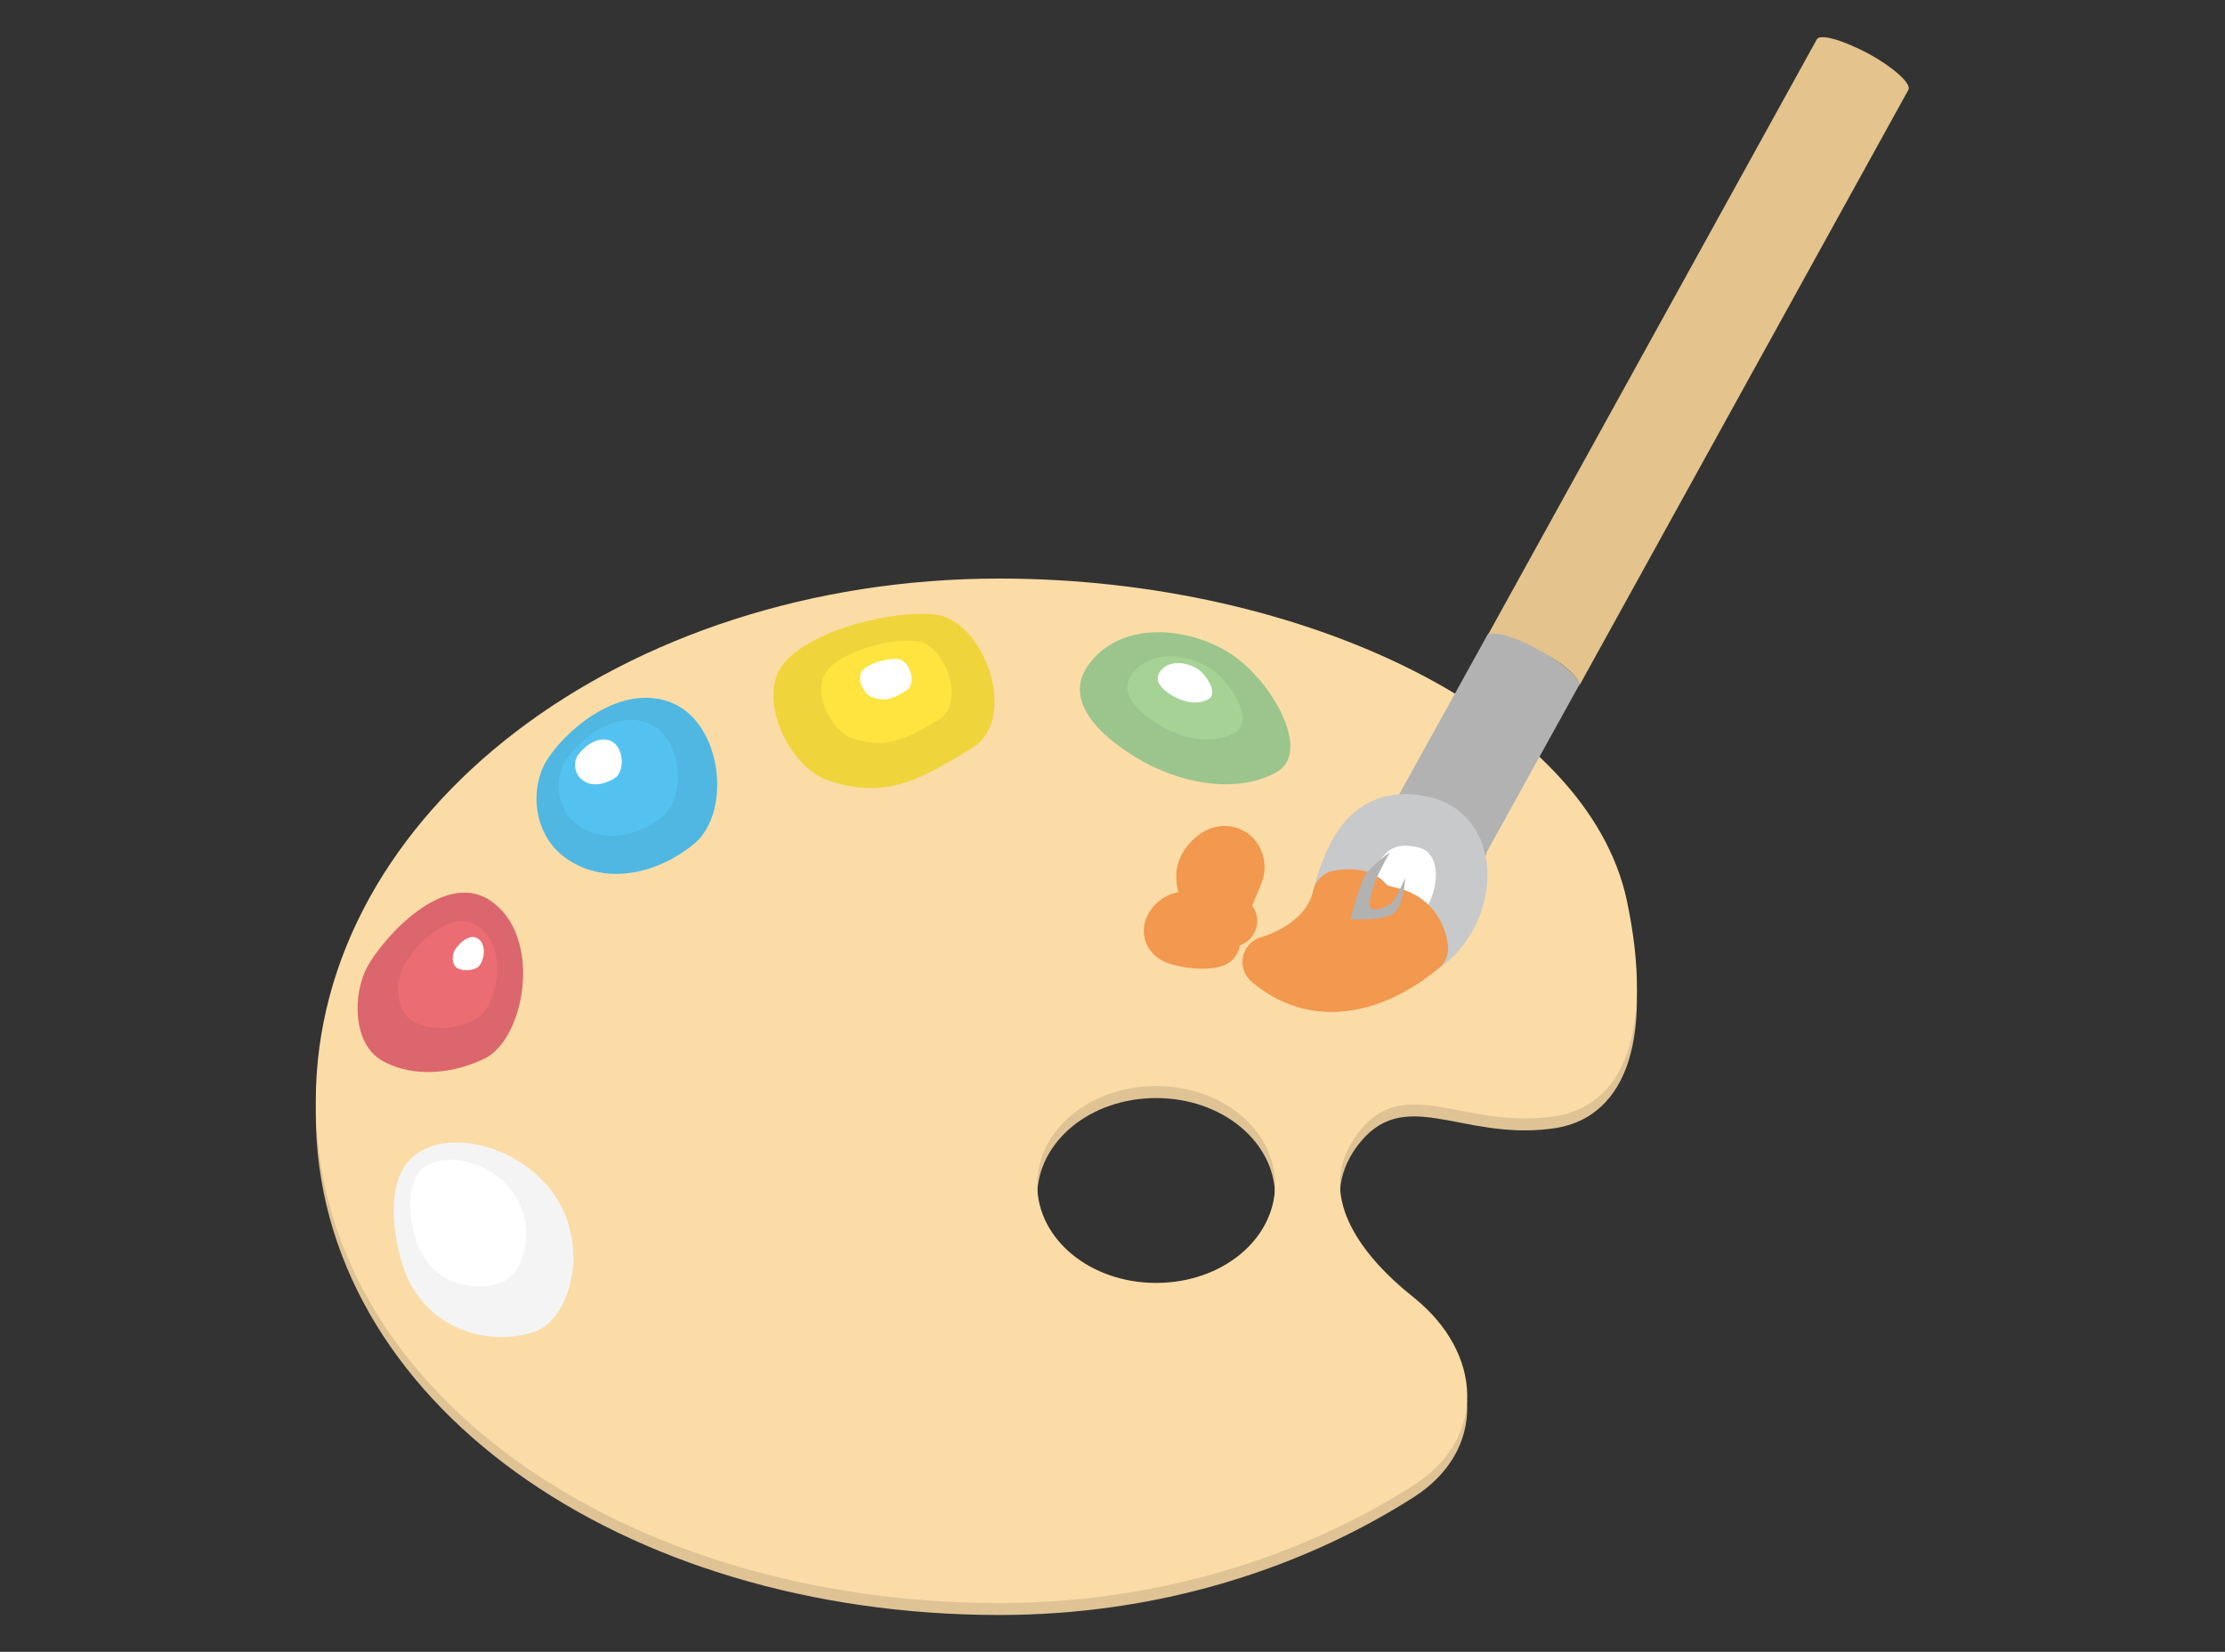 <?xml version="1.0" encoding="utf-8"?>
<!-- Generator: Adobe Illustrator 21.0.1, SVG Export Plug-In . SVG Version: 6.00 Build 0)  -->
<svg version="1.1" id="レイヤー_1" xmlns="http://www.w3.org/2000/svg" xmlns:xlink="http://www.w3.org/1999/xlink" x="0px"
	 y="0px" viewBox="0 0 260 193" style="enable-background:new 0 0 260 193;" xml:space="preserve">
<rect x="0" y="0" width="260" height="193" fill="#333333" stroke="none"/>
<style type="text/css">
	.st0{fill:#DFC395;}
	.st1{fill:#FBDCA7;}
	.st2{fill:#DC666D;}
	.st3{fill:#EB6D73;}
	.st4{fill:#FFFFFF;}
	.st5{fill:#4FB7E2;}
	.st6{fill:#54C2F0;}
	.st7{fill:#EFD53B;}
	.st8{fill:#FFE33F;}
	.st9{fill:#9BC58D;}
	.st10{fill:#A6D296;}
	.st11{fill:#F4F4F4;}
	.st12{fill:#B2B2B2;}
	.st13{fill:#E4C48C;}
	.st14{fill:#A9AAAA;}
	.st15{fill:#FFFFFF;stroke:#C8C9CA;stroke-width:6.031;stroke-linecap:round;stroke-linejoin:round;stroke-miterlimit:10;}
	.st16{fill:#F2984F;stroke:#F2984F;stroke-width:6.031;stroke-linecap:round;stroke-linejoin:round;stroke-miterlimit:10;}
</style>
<g>
	<g>
		<g>
			<path class="st0" d="M190.1,106.6C185.5,85.2,152.5,69,116.8,69c-44.1,0-79.9,27.3-79.9,61.1c0,33.7,35.8,58.6,79.9,58.6
				c18.2,0,34.9-5.2,48.3-13.7c8.7-5.5,8.2-15.5,0.1-22c-6.3-5-11.7-12.2-6.6-19.1c5.4-7.2,12-0.7,22.5-2
				C189.6,131,193.4,122.2,190.1,106.6z M135.1,151.3c-7.7,0-13.9-5.1-13.9-11.5s6.2-11.5,13.9-11.5s13.9,5.1,13.9,11.5
				S142.8,151.3,135.1,151.3z"/>
		</g>
		<g>
			<path class="st1" d="M190.1,105.2c-4.6-21.5-37.6-37.6-73.3-37.6c-44.1,0-79.9,27.3-79.9,61.1c0,33.7,35.8,58.6,79.9,58.6
				c18.2,0,34.9-5.2,48.3-13.7c8.7-5.5,8.2-15.5,0.1-22c-6.3-5-11.7-12.2-6.6-19.1c5.4-7.2,12-0.7,22.5-2
				C189.6,129.6,193.4,120.8,190.1,105.2z M135.1,149.9c-7.7,0-13.9-5.1-13.9-11.5s6.2-11.5,13.9-11.5s13.9,5.1,13.9,11.5
				S142.8,149.9,135.1,149.9z"/>
		</g>
		<path class="st2" d="M44.6,123.9c-3.4-2-3.4-7.7-1.7-10.9c1.7-3.2,9.3-12,14.9-7.4c5.6,4.5,3.4,15.9-1.2,18.1
			S47.5,125.6,44.6,123.9z"/>
		<path class="st3" d="M48.2,119.3c-2-1.2-2-4.6-1-6.5c1-1.9,5.5-7.1,8.9-4.4c3.4,2.7,2,9.5-0.7,10.8
			C52.6,120.5,50,120.3,48.2,119.3z"/>
		<path class="st4" d="M53.4,113.1c-0.6-0.4-0.6-1.4-0.3-2c0.3-0.6,1.7-2.2,2.8-1.4s0.6,3-0.2,3.4S53.9,113.4,53.4,113.1z"/>
		<path class="st5" d="M65.9,100.1C62.2,97.3,62,92,63.8,89c1.8-3.1,8.2-9.2,14.4-7s7.4,12.9,2.9,16.6
			C76.6,102.3,70.4,103.5,65.9,100.1z"/>
		<path class="st6" d="M67.4,96.3C65,94.5,64.8,91,66,89s5.4-6,9.5-4.6s4.9,8.5,1.9,11C74.5,97.8,70.4,98.6,67.4,96.3z"/>
		<path class="st4" d="M68,91.1c-0.9-0.7-1-2.1-0.5-2.8c0.5-0.8,2.1-2.3,3.7-1.8s1.9,3.3,0.8,4.3C70.7,91.7,69.1,92,68,91.1z"/>
		<path class="st7" d="M96.8,91.2c-4.2-1.4-7.8-8.3-5.9-12.6s12.5-7.4,18.3-6.8c5.9,0.6,9.9,12.3,4.4,15.6
			C108.1,90.7,103.8,93.6,96.8,91.2z"/>
		<path class="st8" d="M99.7,86.3c-2.5-0.8-4.6-4.9-3.4-7.4s7.3-4.4,10.8-4c3.4,0.4,5.8,7.2,2.6,9.2C106.4,86,103.9,87.7,99.7,86.3z
			"/>
		<path class="st4" d="M102,81.5c-1-0.3-1.8-1.9-1.4-2.9c0.5-1,2.9-1.7,4.3-1.6s2.3,2.9,1,3.7C104.7,81.4,103.7,82.1,102,81.5z"/>
		<path class="st9" d="M133.6,89c-2.5-1.4-10.4-6.3-6.2-11.6c4.2-5.3,12.5-3.9,17-0.6c4.5,3.3,8.8,11.1,4.8,13.4S139.1,92,133.6,89z
			"/>
		<path class="st10" d="M135.8,84.9c-1.4-0.8-5.7-3.5-3.4-6.3c2.3-2.9,6.8-2.1,9.3-0.3s4.8,6.1,2.6,7.3
			C142.1,86.9,138.8,86.6,135.8,84.9z"/>
		<path class="st4" d="M137.2,81.4c-0.7-0.4-2.7-1.6-1.6-3c1.1-1.4,3.2-1,4.4-0.2c1.2,0.9,2.3,2.9,1.2,3.5S138.7,82.2,137.2,81.4z"
			/>
		<path class="st11" d="M47.8,149.7c-1.4-2.8-3.4-11.1,0.4-14.5c3.8-3.4,12.3-1.6,16.5,4.3c4.2,5.9,2.1,14.3-2,16
			C58.7,157.1,51.2,156.4,47.8,149.7z"/>
		<path class="st4" d="M49.1,146.1c-0.9-1.8-2.2-7.2,0.2-9.5c2.5-2.2,8-1,10.7,2.8c2.7,3.8,1.4,9.3-1.3,10.4
			C56.1,150.9,51.3,150.5,49.1,146.1z"/>
	</g>
	<g>
		<g>
			<g>
				<g>
					<path class="st12" d="M179.9,75.9c-3-1.6-5.7-2.4-6.1-1.7l-10.9,19.7l10.7,5.9l10.9-19.7C184.9,79.5,182.8,77.6,179.9,75.9z"/>
					<path class="st13" d="M218.4,6.3c-3-1.6-5.7-2.4-6.1-1.7l-38.5,69.7c0.4-0.7,3.1,0,6.1,1.7c3,1.6,5,3.5,4.6,4.2L223,10.5
						C223.4,9.8,221.3,7.9,218.4,6.3z"/>
				</g>
				
					<ellipse transform="matrix(0.484 -0.875 0.875 0.484 2.065 197.311)" class="st14" cx="168.3" cy="96.9" rx="1.5" ry="6.1"/>
			</g>
			<g>
				<path class="st15" d="M166.1,96c-6-1.2-8.2,3.2-9.7,8.7c1.2-0.1,2.5-0.1,3.1,0.4c1.2,1.2,1.8,1.3,3.1,1.6
					c1.1,0.3,3.2,1.2,3.7,4.1c0.4-0.4,0.9-0.7,1.3-1.1C172,105.5,172.2,97.2,166.1,96z"/>
				<path class="st16" d="M162.6,106.7c-1.3-0.3-2-0.4-3.1-1.6c-0.6-0.6-1.9-0.6-3.1-0.4c0,0.1-0.1,0.3-0.1,0.4
					c-1.5,5.6-8.1,7.3-8.1,7.3c6.2,5.3,13.5,2.2,18-1.6C165.8,107.9,163.8,107,162.6,106.7z"/>
				<path class="st12" d="M157.8,107.4c0,0,1-3.7,1.6-4.9s3-2.9,3-2.9s-1.3,2.3-1.7,3.4c-0.4,1.2-1,2.9-0.4,3.2
					c0.6,0.3,2.3-0.4,2.6-1c0.4-0.6,1.3-2.6,1.3-2.6s-0.1,2.5-1,3.8C162.3,107.7,157.8,107.4,157.8,107.4z"/>
			</g>
		</g>
		<path class="st16" d="M143.9,107.6c0,0-4.9-3.7-3-6.6c2-2.9,4.5-1,3.7,1.1C143.8,104.2,142.4,106.4,143.9,107.6z"/>
		<path class="st16" d="M141.9,110c0,0-2.3-0.9-3-2.4c-0.7-1.4-3.9,1.5-1.1,2.2S141.9,110,141.9,110z"/>
	</g>
</g>
</svg>
